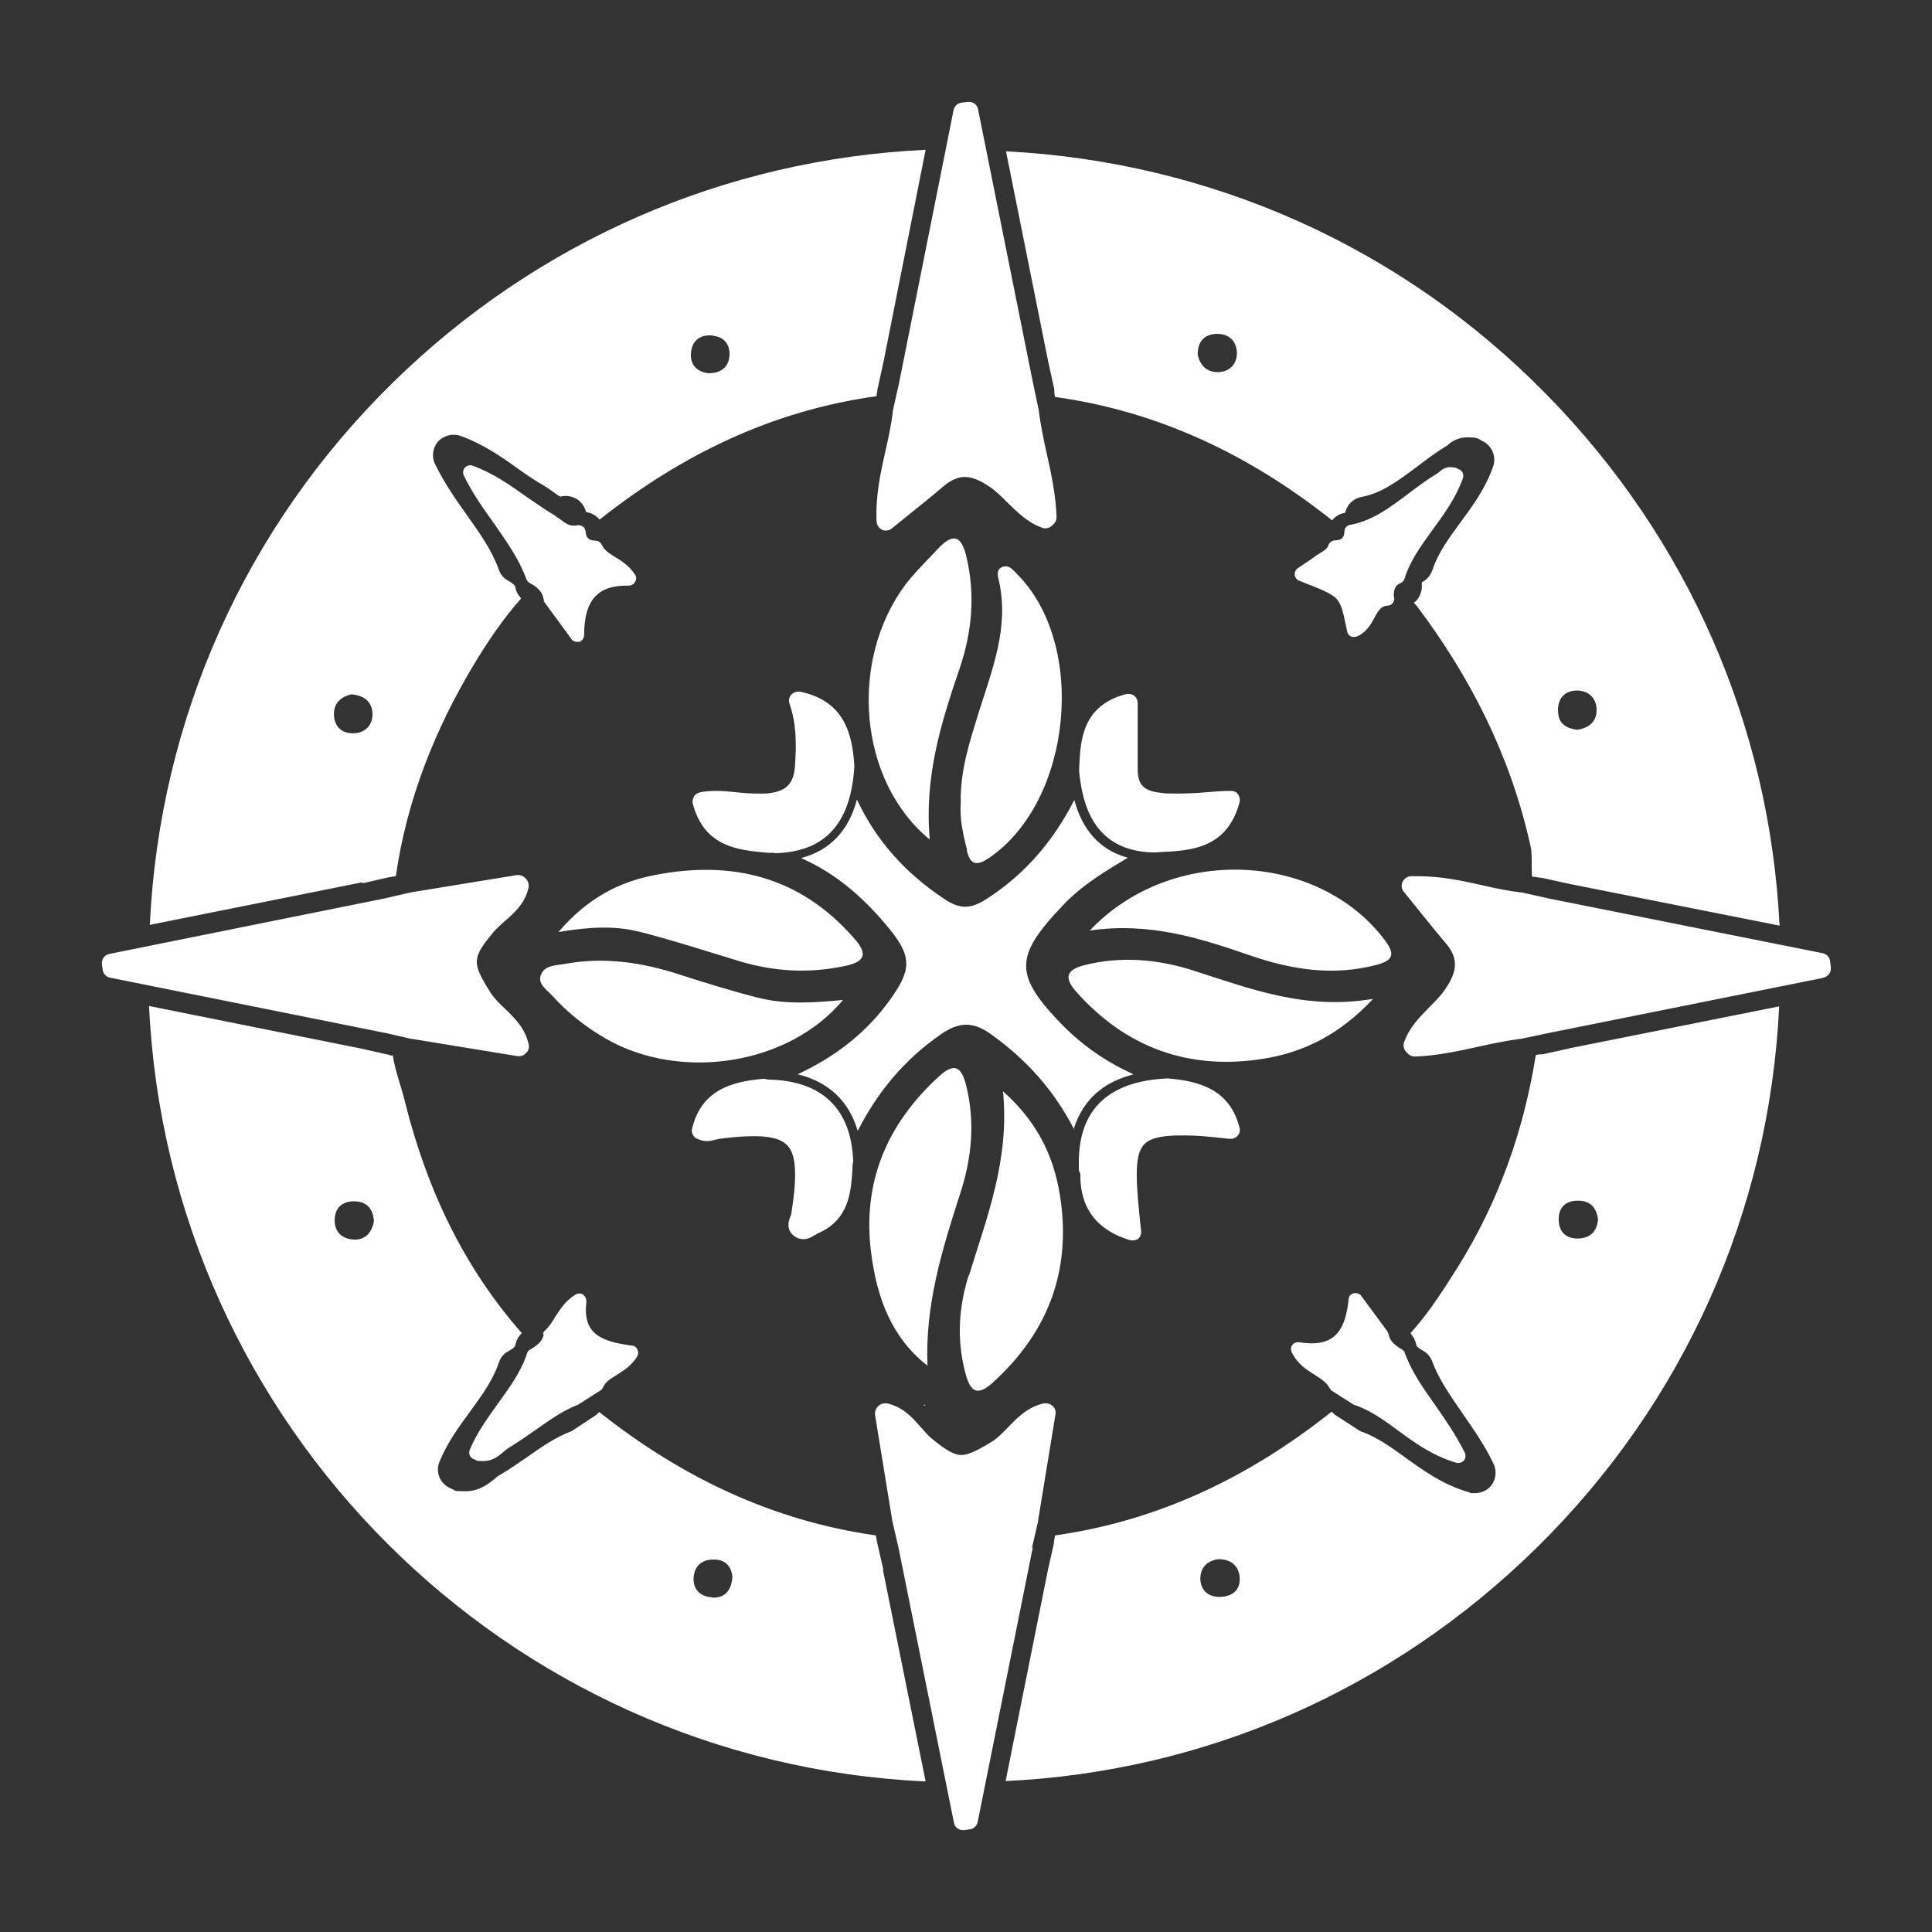 <svg xmlns="http://www.w3.org/2000/svg" id="uuid-d416529f-c226-4921-951c-0d76a3efd763" viewBox="0 0 512 512"><rect x="0" y="0" width="512" height="512" fill="#333333" stroke="none"/><defs><style>.uuid-a8c0bc1c-23cc-49c8-9551-3c7d12d9c40d{fill:#fff;stroke-width:0px;}</style></defs><path class="uuid-a8c0bc1c-23cc-49c8-9551-3c7d12d9c40d" d="M246.4,222.5c-18.9-15.5-21.5-47.3-6.5-67.5,2.6-3.4,5.7-6.4,8.7-9.6,3.7-3.9,6.1-3.9,7.5,2.1,2.4,10.1,1.5,20-1.8,29.7-4.9,14.3-9.4,28.7-7.9,45.3ZM256.2,225.3c.9,3.8,2.5,4.4,6,2,22-15.1,26-56.7,7.2-75.3-1-1-1.9-2.3-3.6-1.8-1.9.6-1.4,2.5-1.1,3.6,2.8,12.3-1.7,23.5-5.3,34.9-2.4,7.8-5,15.5-4.8,24.2-.3,4,.6,8.2,1.7,12.4ZM316.3,257.2c-9.5-3-19.2-3.9-29-1.4-4.6,1.2-5.4,3.2-2.2,6.9,13.3,15,30,21,49.6,17.9,10.7-1.7,20.2-6.3,29.2-15.9-18.1,3.1-32.8-2.8-47.7-7.5ZM200.8,264.4c-6.9-1.8-13.8-3.9-20.6-6.1-10.1-3.3-20.3-4.8-30.8-2.8-2.3.4-5.2.3-6.1,3-.8,2.3,1.6,3.8,3,5.3,4.2,4.7,9.1,8.5,14.5,11.6,19.8,11.2,48.3,6.8,62.6-10.4-8.3.8-15.5,1.2-22.5-.6ZM169.4,246.9c9,2.3,17.9,5.2,26.8,7.9,9.1,2.7,18.3,3.2,27.7,1.2,5.8-1.2,5.9-3.5,2.3-7.5-14.2-16.2-32.2-20.6-52.7-16.6-9.4,1.8-17.8,6.1-25.5,15.1,8.3-1.4,15-1.7,21.3-.1ZM331.6,253.3c10.8,3.7,21.8,5.4,33.2,2.4,4-1.1,5.2-2.5,2.3-6.4-17.5-23.5-56.5-25.7-78.3-2.7,16.1-2.3,29.4,2.1,42.8,6.7ZM245.8,362c-.7-15.9,3.8-30.7,8.6-45.5,3.1-9.4,4.1-19.1,1.6-29-1.3-5.1-3.3-5.8-7.2-2.2-13.9,12.7-20.4,28.3-17.9,47,1.5,11.5,5.3,22.2,15,29.7h-.1ZM256.7,338c-2.7,8.6-3.2,17.3-.8,26.1,1.3,4.9,3.2,5.9,7.2,2.3,14.1-12.8,20.5-28.5,18.1-47.5-1.4-11.1-5.5-20.9-15.4-29.7,1.8,18.2-4.3,33.4-9,48.8ZM284.7,299.4c-5.2-10.2-12.6-18.6-22.2-25.4-4.6-3.3-8.4-3.2-13,0-9.9,6.8-17,15.5-22.2,25.7-2.3-7.9-7.7-13-15.9-15,9.6-4.5,18-10.7,24.5-19.8,5.5-7.7,5.9-11.2,0-18.5-6.5-8-14-14.8-23.6-19,7.6-2,12.6-7.2,14.8-15.5,5.1,10.9,12.9,19.6,23.4,26.5,4.1,2.7,7,2.4,11-.2,10.4-6.7,17.8-15.6,23.2-26.2,1.6,5.9,5.2,12.9,14.2,15.3-6,3.6-12.1,7.2-17.1,12.5-13.1,13.7-13.2,18.6,0,32.1,5.5,5.5,11.7,9.7,18.6,12.8-3.7,1-6.8,2.4-9.3,4.5-3.2,2.6-5.3,6-6.6,10.1ZM205.1,226h-1.6c-7.5-.7-16.8-1.3-19.9-13-.2-.6,0-1.3.3-1.9.3-.6.9-.9,1.5-1.1,1.4-.3,2.8-.4,4.5-.4s3.8.2,5.7.4c1.8.2,3.5.3,5.3.3s1.5,0,2.1,0c5.4-.5,7.4-2.5,7.7-7.6.4-6,.3-11.1-1.5-16.3-.3-.8,0-1.7.5-2.3.5-.5,1.1-.8,1.8-.8s.3,0,.5,0c11.8,2.4,13.9,11.3,14.4,19.6,0,0,0,.2,0,.3-.9,15-7.7,22.5-20.8,22.9,0,0,0,0,0,0,0,0-.1,0-.2,0ZM305.2,225.9c0,0,.1,0,.2,0,.8,0,1.6,0,2.4-.1,7.8-.4,17.4-.9,20.7-13.2.2-.7,0-1.5-.4-2.1-.4-.6-1.1-.9-1.9-.9h0c-2.4,0-4.8.2-7.1.4s-5,.3-7.4.3-2.8,0-4.1-.2c-4.5-.5-6.1-2.1-6.1-6.3,0-4,0-17.5,0-17.5,0-.7-.3-1.4-.9-1.9-.4-.3-.9-.5-1.4-.5s-.4,0-.6,0c-11.8,3-12.3,12.2-12.6,19.6v.7c0,.1,0,.3,0,.4.9,8.9,4,20.7,19.2,21.3,0,0,0,0,0,0ZM301.6,328.3c.6-.5.9-1.3.8-2.1-1.3-12.2-2-19.8.7-22.8,1.5-1.7,4.5-2.5,9.7-2.5s7.4.3,13.1.9c0,0,.2,0,.3,0,.7,0,1.3-.3,1.8-.8.5-.6.7-1.4.5-2.1-2.6-10.4-11-12.4-18.9-13.1,0,0-.1,0-.2,0s0,0-.1,0c-15.3.7-23.2,8-23.4,21.7v2.1c0,.3,0,.7.2,1,0,.1.1.2.2.4,0,.2,0,.3,0,.5,0,8.8,4.5,14.6,13.3,17.2.2,0,.4,0,.7,0,.5,0,1.1-.2,1.5-.5ZM216.2,327.2c.3-.2.5-.4.7-.4,8.1-3.6,8.6-10.9,9-16.7,0-.8,0-1.5.2-2.3,0,0,0-.2,0-.3-.6-13.8-8.4-21.2-22.6-21.4,0,0-.2,0-.3-.1-.2,0-.5-.1-.7-.1s-.1,0-.2,0c-8.3.7-16.4,2.9-18.9,13.2-.2,1,.2,2,1,2.5.9.5,1.9.8,2.9.8s1.7-.2,2.4-.4c.3,0,.7-.2,1-.2,3.6-.5,6.6-.7,9.1-.7,4.6,0,7.4.8,9,2.6,2.2,2.5,2.5,7.8.9,18,0,.1-.1.4-.2.6-.4.9-1.5,3.7,1.3,5.5.7.4,1.4.6,2.1.6,1.4,0,2.4-.7,3.2-1.2ZM233.7,378.6c-.4-.6,0-.8.2-.2,0,0-.2.2-.2.2ZM244.9,372.2c.1,0,.3.2.4.3-.2,0-.4,0-.5-.1h.1ZM482.9,259.2l-72.7,14.6-7.1,1.5c0,0-.1,0-.2,0-3.7.5-7.6,1.3-11.2,2.1-5.4,1.2-11,2.4-16.8,2.6,0,0,0,0,0,0-.7,0-1.4-.3-1.9-.9l-.4-.4c-.6-.7-.8-1.6-.5-2.5,1.4-4,4.2-6.7,6.8-9.4,1.6-1.6,3.1-3.1,4.2-4.8,3.3-4.9,3.3-8.2,0-12.1-2.4-2.8-4.8-5.8-7.3-8.9-1.2-1.5-2.4-3-3.8-4.7-.6-.7-.7-1.7-.3-2.6.4-.9,1.2-1.4,2.2-1.5.6,0,1.2,0,1.8,0,6.2,0,11.8,1.2,17.1,2.4,3.5.8,6.8,1.5,10.2,1.9,0,0,.2,0,.3,0l7.1,1.6,72.6,14.5c1.1.2,1.9,1.1,2,2.2l.2,1.6c.1,1.3-.7,2.4-2,2.7ZM273.7,410.1l-14.6,72.7c-.2,1.1-1.1,1.9-2.2,2l-1.4.2c0,0-.2,0-.3,0-1.2,0-2.2-.8-2.4-2l-14.7-72.9-1.6-6.9s-4.6-28.2-4.6-28.2c-.1-.9.2-1.7.8-2.3l.2-.2c.5-.4,1-.6,1.6-.6s.3,0,.5,0c4.3.9,6.8,3.8,9,6.3,1,1.1,1.9,2.2,3,3.1,3.9,3.2,6,4.3,7.8,4.3s4.4-1.3,8-3.5c1.6-1,2.9-2.4,4.4-3.9,2.4-2.5,5.1-5.3,9.4-6.3.2,0,.4,0,.6,0,.6,0,1.2.2,1.6.6h.1c.7.7,1,1.5.8,2.4l-4.6,28.1c0,0,0,.1,0,.2l-1.6,6.9ZM101.9,273.7l-72.7-14.6c-1.1-.2-1.9-1.1-2-2.2l-.2-1.4c-.1-1.3.7-2.5,2-2.7l72.9-14.7,6.9-1.6s28.2-4.6,28.2-4.6c.1,0,.3,0,.4,0,.7,0,1.4.3,1.9.9l.2.2c.5.6.7,1.4.6,2.1-.9,4.3-3.8,6.8-6.3,9-1.1,1-2.2,1.9-3.1,3-5.6,6.8-5.7,8-.8,15.8,1,1.6,2.4,3,3.9,4.4,2.5,2.4,5.3,5.1,6.3,9.4.2.8,0,1.6-.5,2.2h-.1c-.5.7-1.2,1-1.9,1s-.3,0-.4,0l-28.1-4.6c0,0-.1,0-.2,0l-6.9-1.6ZM238.2,101.8l14.5-72.6c.2-1.1,1.1-1.9,2.2-2l1.6-.2c0,0,.2,0,.3,0,1.2,0,2.2.8,2.4,2l14.6,72.7,1.5,7.1c0,0,0,.1,0,.2.5,3.7,1.3,7.6,2.1,11.2,1.2,5.4,2.4,11,2.6,16.8,0,.8-.3,1.5-.9,2l-.4.4c-.5.4-1,.6-1.6.6s-.6,0-.8-.1c-4-1.4-6.7-4.2-9.4-6.8-1.6-1.6-3.1-3.1-4.8-4.2-2.5-1.7-4.6-2.5-6.4-2.5s-3.7.8-5.7,2.5c-2.8,2.4-5.8,4.8-8.9,7.3-1.5,1.2-3,2.4-4.7,3.8-.5.4-1,.6-1.6.6s-.7,0-1-.2c-.9-.4-1.4-1.2-1.5-2.2-.3-7,1.1-13.1,2.4-18.9.8-3.5,1.5-6.8,1.9-10.1,0,0,0-.2,0-.3l1.6-7.1ZM367.6,352.8c.2.2.3.6.4.8.3,1.6,1.3,2.7,3.5,4,.4.2.7.6.8,1,1.8,4.9,4.8,9.2,8,13.7,2.7,3.9,5.5,7.9,7.9,12.7.3.7.2,1.5-.2,2-.4.4-.9.7-1.4.7s-.3,0-.5,0c-6.2-1.8-11-5.2-15.6-8.6-3.8-2.8-7.4-5.4-11.6-6.8-.1,0-.3-.1-.4-.2l-5.5-3.5c-.3-.2-.5-.5-.7-.8-.7-1.4-2.1-2.3-3.8-3.4-2.2-1.4-4.7-2.9-6.2-6.1-.3-.6-.2-1.4.2-1.9.4-.5.9-.7,1.5-.7s.2,0,.3,0c1.2.2,2.3.3,3.3.3,6.1,0,9-3.5,9.8-11.7,0-.8.6-1.4,1.4-1.6.2,0,.3,0,.5,0,.6,0,1.2.3,1.5.8l7,9.5ZM369.5,158.5c0,.5-.1,1-.5,1.4-.3.4-.8.6-1.3.6-1.7.1-2.4,1.2-3.5,3.3-1,1.8-2.2,3.9-4.7,4.9-.2,0-.4.1-.7.1s-.6,0-.9-.2c-.5-.3-.8-.7-.9-1.3-1-4.8-1.4-7.1-2.8-8.6-1.4-1.5-4.3-2.6-9.9-4.8-.7-.3-1.1-.9-1.2-1.5,0-.7.2-1.4.8-1.8.5-.3,1-.7,1.5-1,1-.7,2-1.3,2.9-2,.5-.4,1-.7,1.5-1,1.2-.7,1.9-1.2,2.2-2,.2-.8.9-1.3,1.7-1.4,2.1,0,2.5-.9,2.6-2.4,0-.9.7-1.6,1.5-1.7,6-1.1,10.7-4.7,15.6-8.4,2.4-1.8,4.9-3.7,7.6-5.3.1,0,.2-.2.4-.3.5-.5,1.5-1.3,2.9-1.3s1.5.2,2.4.6,1.3,1.4,1,2.3c-1.8,5.1-4.9,9.4-7.9,13.5-3.1,4.3-6.1,8.3-7.6,13.2-.2.5-.5.9-1,1.1-1.2.5-2,1.4-1.8,3.9ZM144.3,159.2c-.2-.2-.3-.5-.3-.7-.3-1.6-1.4-2.8-3.6-4-.4-.2-.7-.6-.9-1-1.9-5.3-5.2-9.9-8.6-14.8-2.8-3.9-5.7-8-8-12.7-.3-.7-.2-1.5.3-2.1.4-.4.9-.6,1.4-.6s.4,0,.6.1c5.5,2,9.9,5.1,14.1,8.1,2.4,1.6,4.6,3.2,6.9,4.6.8.4,1.4,1,2.1,1.4,1.3,1,2.4,1.8,3.6,1.8s.6,0,.9-.1c.2,0,.3,0,.5,0,.4,0,.8.1,1.1.3.5.3.7.8.8,1.4.1,1.5.6,2.3,2.7,2.4.7,0,1.3.5,1.6,1.1.6,1.4,1.9,2.2,3.5,3.2,1.8,1.1,3.8,2.4,5.3,4.7.4.6.4,1.3,0,1.9-.3.6-1,1-1.6,1s0,0,0,0c-.2,0-.5,0-.7,0-3.7,0-6.3.9-8.1,2.7-2.1,2.1-3.1,5.6-3.1,10.4,0,.8-.5,1.5-1.3,1.8-.2,0-.4,0-.6,0-.6,0-1.2-.3-1.5-.8l-7.4-10.1ZM143.9,353.6c0-.4.3-.8.6-1.1,1-.8,1.7-2,2.5-3.3,1.3-2,2.7-4.4,5.5-6.1.3-.2.6-.3,1-.3s.7,0,1,.3c.6.4.9,1.1.9,1.8-1,8.4,3.5,10.6,12.1,11.7.6,0,1.2.5,1.4,1,.3.6.3,1.2,0,1.8-1.5,2.5-3.6,3.8-5.5,5-1.6,1-3,1.8-3.6,3.3-.1.3-.4.6-.7.8l-5.5,3.5c-.1,0-.2.1-.3.2-4.1,1.6-7.6,4.1-11.3,6.7-2.3,1.6-4.7,3.3-7.2,4.8-.5.3-.9.7-1.4,1.1-1.3,1.1-2.9,2.4-5.3,2.4s-1.6-.2-2.5-.5c-.5-.2-.9-.5-1.1-1-.2-.5-.2-1,0-1.5,1.9-4.6,4.8-8.5,7.5-12.3,3.1-4.3,6.1-8.4,7.7-13.3.1-.4.4-.8.9-1,2.2-1.3,3.2-2.4,3.5-4ZM277.8,95.9l1.6,7.3c0,.2,0,.3,0,.5,0,.5.1,1,.2,1.5,26,3.6,49.2,14.2,70.2,30.2,1.1.8,2.1,1.6,3.2,2.5.9-1.1,2.1-1.8,3.5-2,.4-2.1,2.1-3.8,4.3-4.2,5.4-1,9.7-4.3,14.7-8,2.5-1.9,5.1-3.9,8-5.6h0c.7-.7,2.5-2.2,5.4-2.2s2.6.3,4,1c2.5,1.2,3.7,4.1,2.8,6.7-2,5.8-5.4,10.4-8.7,14.9-3.1,4.2-6,8.2-7.4,12.6-.5,1.4-1.5,2.6-2.8,3.2,0,.2,0,.4,0,.7h0c.1,1.4-.4,2.9-1.3,4-.2.3-.5.5-.8.7.2.3.4.5.7.8,14.2,18.8,24.7,39.5,30,62.8.1.5.2,1,.3,1.4.4,2.5.1,5.1.3,7.6.7.1,1.5.2,2.2.3.2,0,.4,0,.7.1l7.3,1.6,55.4,11c-2.6-52.9-24.2-102.5-61.7-140.7-38.3-39.1-88.9-61.7-143.3-64.5l11.2,55.8ZM417.9,183c3.2,0,5.4,2.2,5.2,5.5-.1,2.9-2.2,4.5-5.2,4.9-2.8-.4-4.9-1.6-5-4.8-.2-3.5,1.8-5.6,5-5.6ZM322.1,88.5c3.4-.2,5.6,1.7,5.7,5,0,2.8-1.7,4.9-4.7,5.1-3.4.2-5.1-1.9-5.7-4.6,0-3.6,1.8-5.3,4.7-5.5ZM416.1,277.8l-7.3,1.6c-.2,0-.4,0-.5,0-.4,0-.9.1-1.3.2-3.2,20.1-9.9,39-20.8,56.4-3.8,6-7.6,12-12.4,17.3l.5.7c.2.3.8,1.2,1,2.3,0,.2.1.7,1.9,1.7,1.1.6,2,1.7,2.4,2.9,1.7,4.6,4.7,8.9,7.8,13.4,2.9,4.2,5.9,8.4,8.4,13.6.9,1.9.7,4.2-.7,5.9-1,1.2-2.6,1.9-4.2,1.9s-1,0-1.5-.2c-7-2-12.2-5.8-17.2-9.4-3.7-2.7-7.3-5.2-11.1-6.6-.4-.1-.8-.3-1.2-.6l-5.7-3.7c-.5-.3-.9-.7-1.3-1.1-21.6,17.2-45.7,28.9-73.3,32.8l-.3,1.7c0,.1,0,.2,0,.4l-1.6,7.1-11.2,55.9c52.9-2.5,102.4-24.2,140.6-61.7,39.1-38.4,61.8-89.1,64.4-143.6l-55.5,11.1ZM323.2,423.2c-3.1,0-5-1.8-5.1-4.8,0-3,1.8-4.8,4.8-5.2,3.2,0,5.2,1.6,5.6,4.5.4,3.6-1.8,5.4-5.2,5.5ZM418.5,328.2c-3.1.2-5.2-1.4-5.4-4.5-.3-3.4,1.6-5.6,5.2-5.5,3.1,0,4.8,1.8,5.2,5-.3,2.9-1.8,4.8-4.9,5ZM96,234.1l7-1.6c0,0,0,0,1.9-.3,2.9-20.2,10.3-38.8,20.8-56.3,3.7-6.1,7.7-12,12.4-17.3l-.6-.8c-.5-.6-.8-1.4-.9-2.1,0-.3-.2-.8-1.9-1.8-1.2-.6-2.1-1.7-2.5-2.9-1.8-5.1-5-9.6-8.4-14.4-3-4.2-6-8.5-8.5-13.6-1-2-.6-4.4.8-6,1.5-1.6,3.9-2.2,5.9-1.5,6.1,2.2,10.8,5.5,15.4,8.8,2.4,1.7,4.6,3.2,6.9,4.5,1,.6,1.8,1.2,2.5,1.7.6.4,1.3,1,1.7,1.1,1.6-.4,3.2-.1,4.6.8,1.1.8,1.9,2,2.2,3.3,1.4.2,2.7.9,3.6,2,21.7-17.2,45.8-28.9,73.4-32.7,0-.5.1-.9.2-1.4,0-.2,0-.5.1-.7l1.6-7.3,11.1-55.9c-53.1,2.5-102.8,24.1-141.1,61.6-39.2,38.4-61.9,89.2-64.5,143.8l56.4-11.3ZM189,89c3.2.3,4.6,2.7,4.3,5.5-.3,2.9-2.4,4.5-5.7,4.4-2.8-.4-4.7-2.1-4.5-5.2.2-3.4,2.4-5.1,5.8-4.8ZM93.1,184c3.4.3,5.4,1.9,5.6,4.9.2,3-1.7,5.2-4.6,5.4-3.3.3-5.6-1.6-5.6-5.1,0-3.1,2.1-4.6,4.6-5.2ZM234.1,416l-1.6-7c0,0,0-.1-.4-2.1-27.5-3.9-51.6-15.5-73.3-32.7-.4.4-.8.8-1.3,1.1l-5.6,3.7c-.3.2-.6.4-1,.5-3.8,1.5-7.3,3.9-11,6.5-2.5,1.7-5,3.5-7.8,5.1-.2.1-.6.5-1,.8-1.5,1.2-4,3.3-7.7,3.3s-2.5-.2-3.8-.7c-1.4-.5-2.5-1.6-3.1-2.9-.6-1.4-.6-2.9,0-4.3,2.1-5.1,5.2-9.3,8.2-13.4,3.1-4.2,6-8.3,7.5-12.8.4-1.3,1.3-2.4,2.5-3,1.8-1,1.8-1.4,1.9-1.7h0c.2-1.2.8-2.3,1.7-3.1-15.6-17.7-25.3-38.5-31-61.4-1-4.1-2.6-8.1-3.2-12.2h-.8c0-.1-.2-.2-.3-.2h-.1s-7.1-1.6-7.1-1.6l-56.3-11.3c5.2,110.9,94.5,200.4,205.8,205.5l-11.3-56ZM93.9,328.5c-3.2-.1-5.4-2-5.2-5.5.2-3.5,2.7-4.9,5.9-4.6,3,.3,4.3,2.4,4.5,5.2-.5,3-2.3,5-5.2,4.9ZM188.8,423.3c-3.1-.1-5-2-5-4.8,0-3.2,2-5.3,5.4-5.2,3.1,0,4.6,1.8,4.9,4.6-.3,3.5-1.8,5.6-5.4,5.5Z"></path></svg>